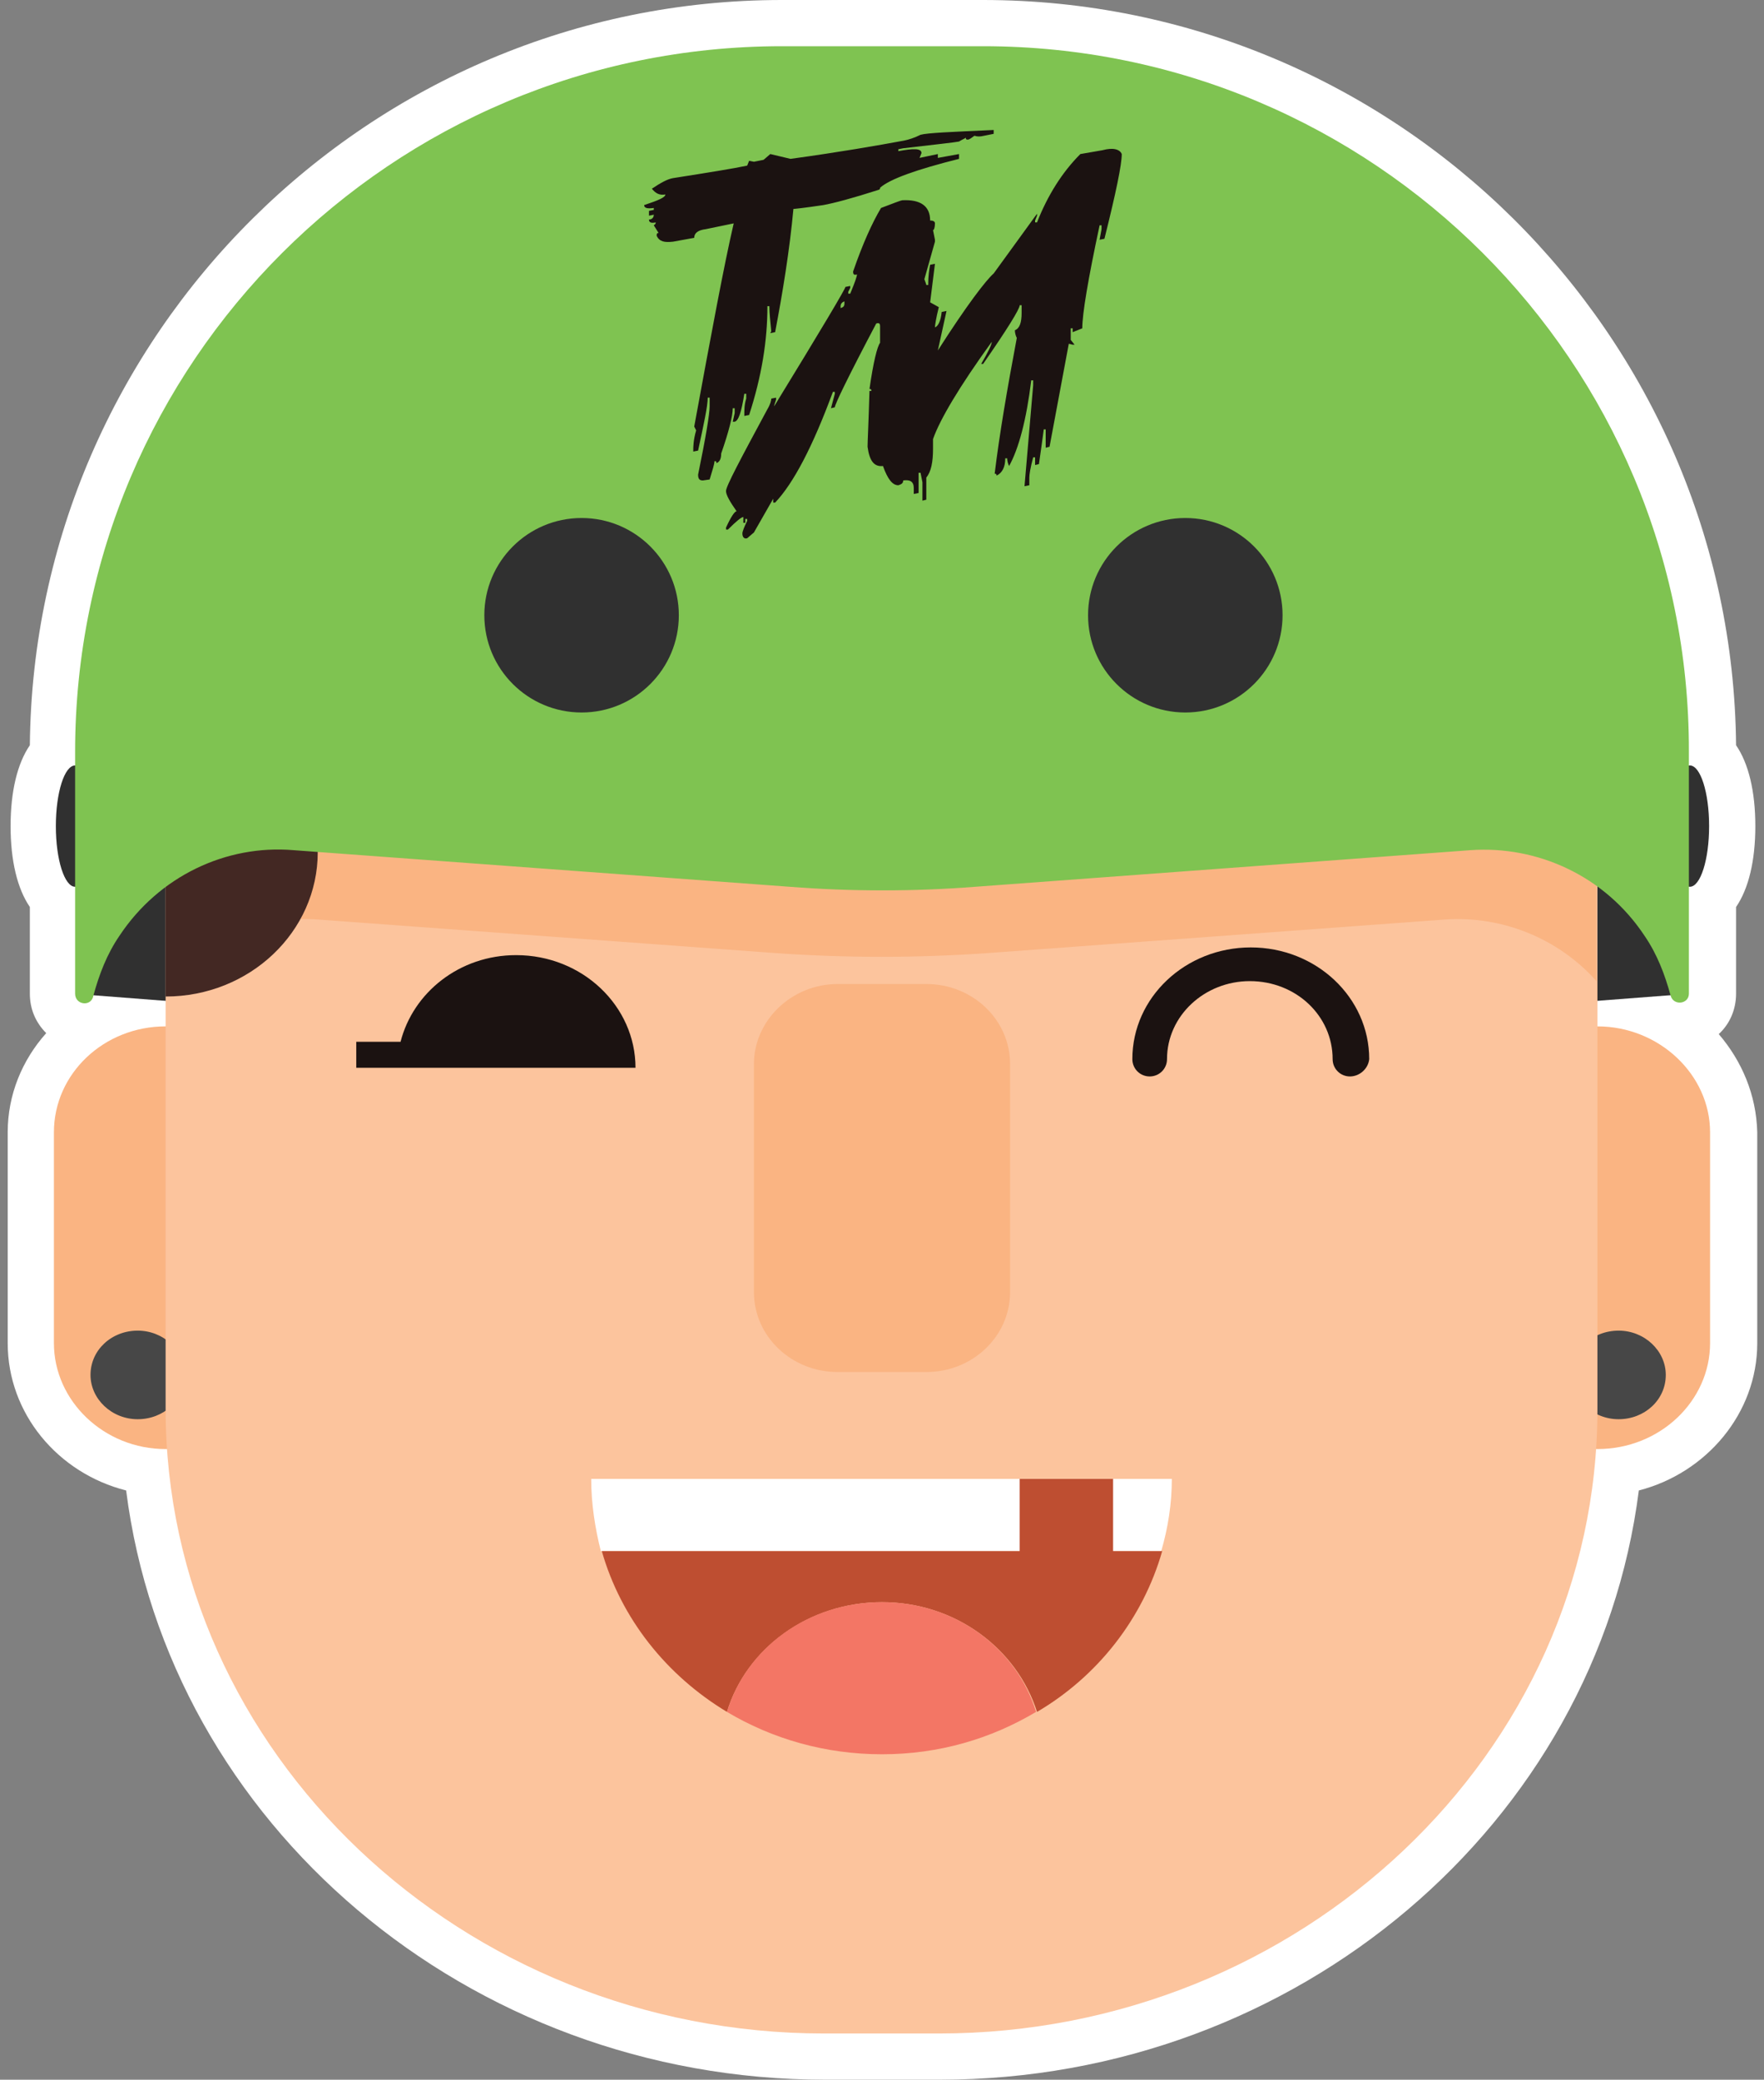 <?xml version="1.0" encoding="utf-8"?>
<!-- Generator: Adobe Illustrator 28.3.0, SVG Export Plug-In . SVG Version: 6.00 Build 0)  -->
<svg version="1.1" id="Layer_1" xmlns="http://www.w3.org/2000/svg" xmlns:xlink="http://www.w3.org/1999/xlink" x="0px" y="0px"
	 viewBox="0 0 183.2 216" style="enable-background:new 0 0 183.2 216;" xml:space="preserve">
<rect x="0" y="0" width="183.2" height="216" fill="#808080" stroke="none"/>
<style type="text/css">
	.st0{fill:#FFFFFF;}
	.st1{fill:#FAB482;}
	.st2{fill:#303030;}
	.st3{fill:#474747;}
	.st4{fill:#FCC49D;}
	.st5{fill:#432823;}
	.st6{fill:#1B1211;}
	.st7{fill:#BE4E31;}
	.st8{fill:#F37665;}
	.st9{fill:#7FC351;}
	.st10{fill:none;stroke:#303030;stroke-width:0.956;stroke-miterlimit:10;}
</style>
<g id="Layer_1_00000003066752570446683850000010047042728625057939_">
	<path class="st0" d="M178.5,107.4c1.1-1,1.8-2.5,1.8-4.2v-9c1.3-1.9,2-4.8,2-8.4s-0.7-6.5-2-8.4C179.9,34.7,145,0,102.1,0H81.2
		C38.4,0,3.5,34.7,3.1,77.4c-1.3,1.9-2,4.8-2,8.4s0.7,6.5,2,8.4v9c0,1.6,0.6,3,1.7,4.1c-2.5,2.8-4,6.4-4,10.3v21.9
		c0,7.3,5.2,13.5,12.3,15.3c4.4,34.6,35.5,61.2,72.6,61.2h11.9c37.1,0,68.2-26.6,72.6-61.2c7-1.8,12.3-8,12.3-15.3v-21.9
		C182.4,113.7,180.9,110.2,178.5,107.4z"/>
</g>
<g id="Layer_1_copy">
	<path class="st1" d="M17.2,150.5L17.2,150.5c-6.4,0-11.6-5-11.6-11v-21.9c0-6.1,5.2-11,11.6-11s11.6,5,11.6,11v21.9
		C28.9,145.5,23.6,150.5,17.2,150.5"/>
	<path class="st2" d="M8.8,103.3l69.9,5.4c8.4,0.7,16.8,0.7,25.2,0l70.4-5.4l-3.2-27.8L14.2,76.9L8.8,103.3z"/>
	<path class="st3" d="M19.2,142.8c0,2.6-2.2,4.6-4.9,4.6s-4.9-2.1-4.9-4.6c0-2.6,2.2-4.6,4.9-4.6S19.2,140.3,19.2,142.8z"/>
	<path class="st1" d="M165.9,150.5L165.9,150.5c-6.4,0-11.6-5-11.6-11v-21.9c0-6.1,5.2-11,11.6-11c6.4,0,11.7,5,11.7,11v21.9
		C177.6,145.5,172.4,150.5,165.9,150.5"/>
	<path class="st3" d="M173,142.8c0,2.6-2.2,4.6-4.9,4.6s-4.9-2.1-4.9-4.6c0-2.6,2.2-4.6,4.9-4.6S173,140.3,173,142.8z"/>
	<path class="st4" d="M97.5,211.2H85.6c-37.6,0-68.4-29.2-68.4-64.9V76.6c0-35.7,30.8-64.8,68.4-64.8h11.9
		c37.6,0,68.4,29.2,68.4,64.8v69.8C165.9,182,135.1,211.2,97.5,211.2"/>
	<path class="st1" d="M165.9,67.9h3.8c-7.9-30.2-35.4-52.5-68.1-52.5h-20c-32.5,0-59.8,22-67.9,51.9h3.6v34.6
		c4-4.6,9.9-6.8,15.7-6.4L80.7,99c7.2,0.5,14.5,0.5,21.7,0l47.7-3.5c5.8-0.4,11.7,1.9,15.7,6.4v-34H165.9z"/>
	<path class="st5" d="M97.5,11.7H85.6c-37.6,0-68.4,29.2-68.4,64.8v27c8.7,0,15.8-6.7,15.8-15v-3c0-35.7,30.8-64.9,68.4-64.9h11.9
		c9.5,0,18.5,1.9,26.7,5.2C128.4,17.1,113.6,11.7,97.5,11.7"/>
	<path class="st1" d="M96.2,142.5H87c-4.8,0-8.7-3.7-8.7-8.3v-23.7c0-4.5,3.9-8.3,8.7-8.3h9.2c4.8,0,8.7,3.7,8.7,8.3v23.7
		C104.9,138.8,101,142.5,96.2,142.5"/>
	<path class="st6" d="M53.6,99.2c-5.9,0-10.7,3.9-12,9H37v2.7h4.3h4.8H66C66,104.5,60.5,99.2,53.6,99.2"/>
	<path class="st6" d="M140.2,111.8c-1,0-1.8-0.8-1.8-1.8c0-4.5-3.8-8.1-8.6-8.1c-4.7,0-8.6,3.6-8.6,8.1c0,1-0.8,1.8-1.8,1.8
		s-1.8-0.8-1.8-1.8c0-6.4,5.5-11.6,12.3-11.6c6.8,0,12.3,5.2,12.3,11.6C142.1,111,141.2,111.8,140.2,111.8"/>
	<path class="st0" d="M121.7,153.6c0,2.6-0.4,5.1-1.1,7.5H62.4c-0.6-2.4-1-4.9-1-7.5H121.7"/>
	<path class="st7" d="M91.6,166.4c-7.6,0-14.1,4.8-16.1,11.4c-6.3-3.8-11-9.7-13-16.7h58.2c-2,7-6.7,13-13,16.7
		C105.6,171.2,99.2,166.4,91.6,166.4"/>
	<path class="st8" d="M75.5,177.8c2-6.6,8.4-11.4,16.1-11.4c7.6,0,14,4.8,16,11.4c-4.7,2.8-10.1,4.4-16,4.4S80.2,180.6,75.5,177.8
		L75.5,177.8z"/>
	<rect x="105.9" y="153.6" class="st7" width="9.7" height="8.3"/>
	<ellipse class="st2" cx="7.8" cy="85.8" rx="2" ry="6.3"/>
	<ellipse class="st2" cx="175.5" cy="85.8" rx="2" ry="6.3"/>
	<g>
		<path class="st9" d="M102.1,4.8H81.2C40.7,4.8,7.8,37.6,7.8,78.1v25.1c0,1.2,1.7,1.4,1.9,0.2l0,0c0.6-2.2,1.4-4.3,2.7-6.2
			c4.1-6.2,11.1-9.5,18.1-8.9L82,92.1c6.4,0.5,12.9,0.5,19.3,0l51.4-3.8c7-0.5,14,2.7,18.1,8.9c1.3,1.9,2.1,4,2.7,6.2l0,0
			c0.3,1.1,1.9,0.9,1.9-0.2V78.1C175.5,37.6,142.6,4.8,102.1,4.8z"/>
	</g>
	<circle class="st2" cx="60.4" cy="63.9" r="10.1"/>
	<circle class="st2" cx="123.1" cy="63.9" r="10.1"/>
	<path class="st2" d="M91.7,211.2"/>
	<path class="st10" d="M12.1,101.9"/>
	<path class="st10" d="M171,101.9"/>
	<path class="st6" d="M95.6,14c-0.6,0.3-1.2,0.5-1.7,0.6c-2.7,0.5-6.7,1.2-11.8,1.9L80,16l-0.7,0.6l-1,0.2l-0.5-0.1l-0.2,0.5
		c-1.4,0.3-3.9,0.7-7.7,1.3c-0.6,0.1-1.3,0.5-2.2,1.1c0.4,0.5,0.8,0.7,1.4,0.6c0,0.3-0.7,0.6-2.2,1.1c0,0.3,0.3,0.4,1,0.3v0.2
		l-0.5,0.1v0.5l0.5-0.1c0,0.3-0.2,0.5-0.5,0.5c0,0.3,0.2,0.4,0.7,0.3c0,0.2-0.1,0.2-0.2,0.3l0.5,0.8c-0.2,0-0.2,0.1-0.2,0.3
		c0.3,0.6,0.8,0.7,1.7,0.6l2.2-0.4c0-0.5,0.4-0.8,1.2-0.9l2.9-0.6c-1,4.3-2.3,11.3-4.1,21.1l0.2,0.4c-0.3,1-0.3,1.8-0.3,2v0.2
		l0.5-0.1c0.6-2.8,1-4.6,1-5.5h0.2v0.9c0,0.8-0.4,3.2-1.2,7.1c0,0.5,0.2,0.6,0.5,0.6l0.7-0.1c0.3-1,0.5-1.6,0.5-1.9
		c0.2,0,0.2,0,0.2,0.2c0.3-0.1,0.5-0.4,0.5-1c0.8-2.3,1.2-3.9,1.2-4.7h0.2v0.5l-0.2,0.9h0.2c0.4-0.1,0.7-1,1-2.9h0.2v0.5
		c-0.2,0.6-0.2,1.2-0.2,1.8l0.5-0.1c1.3-4,1.9-7.7,1.9-11.3h0.2c0,0.7,0.1,1.6,0.2,2.6L80,34.6l0.5-0.1c0.8-4.2,1.5-8.5,1.9-12.8
		c0.1,0,1.1-0.1,3.1-0.4c1.1-0.2,3-0.7,5.8-1.6l0.1-0.1v-0.1c1-0.9,3.8-1.9,8.2-3V16l-2.2,0.4V16l-1.9,0.4l0.2-0.5
		c0-0.5-0.8-0.5-2.4-0.2v-0.2l0.5-0.1c3.4-0.4,5.3-0.6,5.8-0.7c0.3-0.2,0.6-0.3,0.7-0.4c0,0.2,0.1,0.2,0.2,0.2
		c0.2,0,0.4-0.2,0.7-0.4c0.3,0.1,0.6,0.1,1,0l1-0.2v-0.4C98.8,13.7,96.3,13.8,95.6,14z M112.4,34.1c0-1.5,0.6-5.1,1.8-10.7h0.2v0.4
		l-0.2,1.1l0.5-0.1c1.2-4.8,1.8-7.7,1.8-8.8c-0.2-0.5-0.9-0.7-2-0.4l-2.3,0.4c-1.9,1.9-3.4,4.3-4.5,7.1h-0.2v-0.2l0.2-0.5v-0.2
		l-4.5,6.2c-0.8,0.7-2.8,3.3-5.8,8l0.9-4.1l-0.5,0.1c-0.1,1-0.4,1.5-0.7,1.6c0-0.2,0.1-0.9,0.4-2.1l-0.9-0.5l0.5-4l-0.5,0.1
		c-0.1,0.5-0.2,1.2-0.2,2.1h-0.2c0-0.1-0.1-0.3-0.2-0.6l1.1-3.9v-0.2l-0.2-1c0.1,0,0.2-0.3,0.2-0.7c0-0.2-0.2-0.3-0.5-0.3
		c0-1.5-1-2.2-2.9-2.1c-0.1,0-0.9,0.3-2.2,0.8c-0.9,1.5-1.9,3.7-2.9,6.6c0,0.3,0.1,0.4,0.4,0.3c0,0.2-0.2,0.8-0.7,2h-0.2v-0.2
		l0.2-0.4v-0.2l-0.5,0.1c0,0.2-2.5,4.4-7.4,12.4c0-0.1,0.1-0.4,0.2-0.7v-0.2l-0.5,0.1c0,0.2-0.1,0.6-0.4,1.1c-2.8,5.2-4.3,8-4.3,8.5
		c0,0.4,0.4,1.1,1.1,2.1c-0.2,0-0.6,0.6-1.1,1.7V55h0.2c0.9-0.9,1.4-1.3,1.6-1.3v0.6h0.2v-0.4h0.2v0.2c-0.3,0.6-0.5,1.1-0.5,1.3
		c0,0.4,0.2,0.6,0.5,0.5l0.7-0.6l2-3.5v0.4h0.2c1.9-2,3.9-5.8,6-11.5h0.2v0.2l-0.4,1.5l0.4-0.1c0-0.3,1.4-3.2,4.3-8.7
		c0.3-0.1,0.4,0,0.4,0.3v1.7c-0.3,0.4-0.7,2-1.1,4.8c0.1,0,0.2,0,0.2,0.2h-0.2c-0.1,3.4-0.2,5.3-0.2,5.8c0.2,1.5,0.7,2.1,1.6,2
		c0.5,1.4,1,2,1.6,2c0.3-0.1,0.5-0.2,0.5-0.5c0.7-0.1,1.1,0.1,1.1,0.8v0.6l0.5-0.1v-2.1h0.2l0.2,1V52l0.4-0.1v-2.3
		c0.5-0.6,0.7-1.6,0.7-3v-1c0.7-2,2.7-5.4,6.1-10.1c0,0.3-0.4,1.1-1.1,2.3h0.2c2.5-3.6,3.8-5.7,3.8-6.1h0.2v0.8c0,1-0.2,1.6-0.7,1.8
		c0,0.3,0.1,0.6,0.2,0.8c-1,5.3-1.8,10-2.3,14.1c0.1,0,0.2,0,0.2,0.2c0.6-0.3,0.9-0.9,0.9-1.8h0.2c0,0.3,0.1,0.6,0.2,0.8
		c1-1.8,1.8-4.8,2.3-8.9h0.2V40l-0.9,10.5l0.5-0.1v-0.8c0-0.3,0.1-1,0.4-2.1h0.2v0.8l0.4-0.1c0-0.1,0.2-1.3,0.5-3.6h0.2v1.9l0.4-0.1
		l2-10.7l0.4,0.1h0.2l-0.4-0.5v-1.2h0.2v0.4L112.4,34.1z M87.7,31.5c0,0.3-0.1,0.4-0.4,0.5v-0.2c0-0.2,0.1-0.4,0.4-0.5V31.5z"/>
</g>
</svg>
